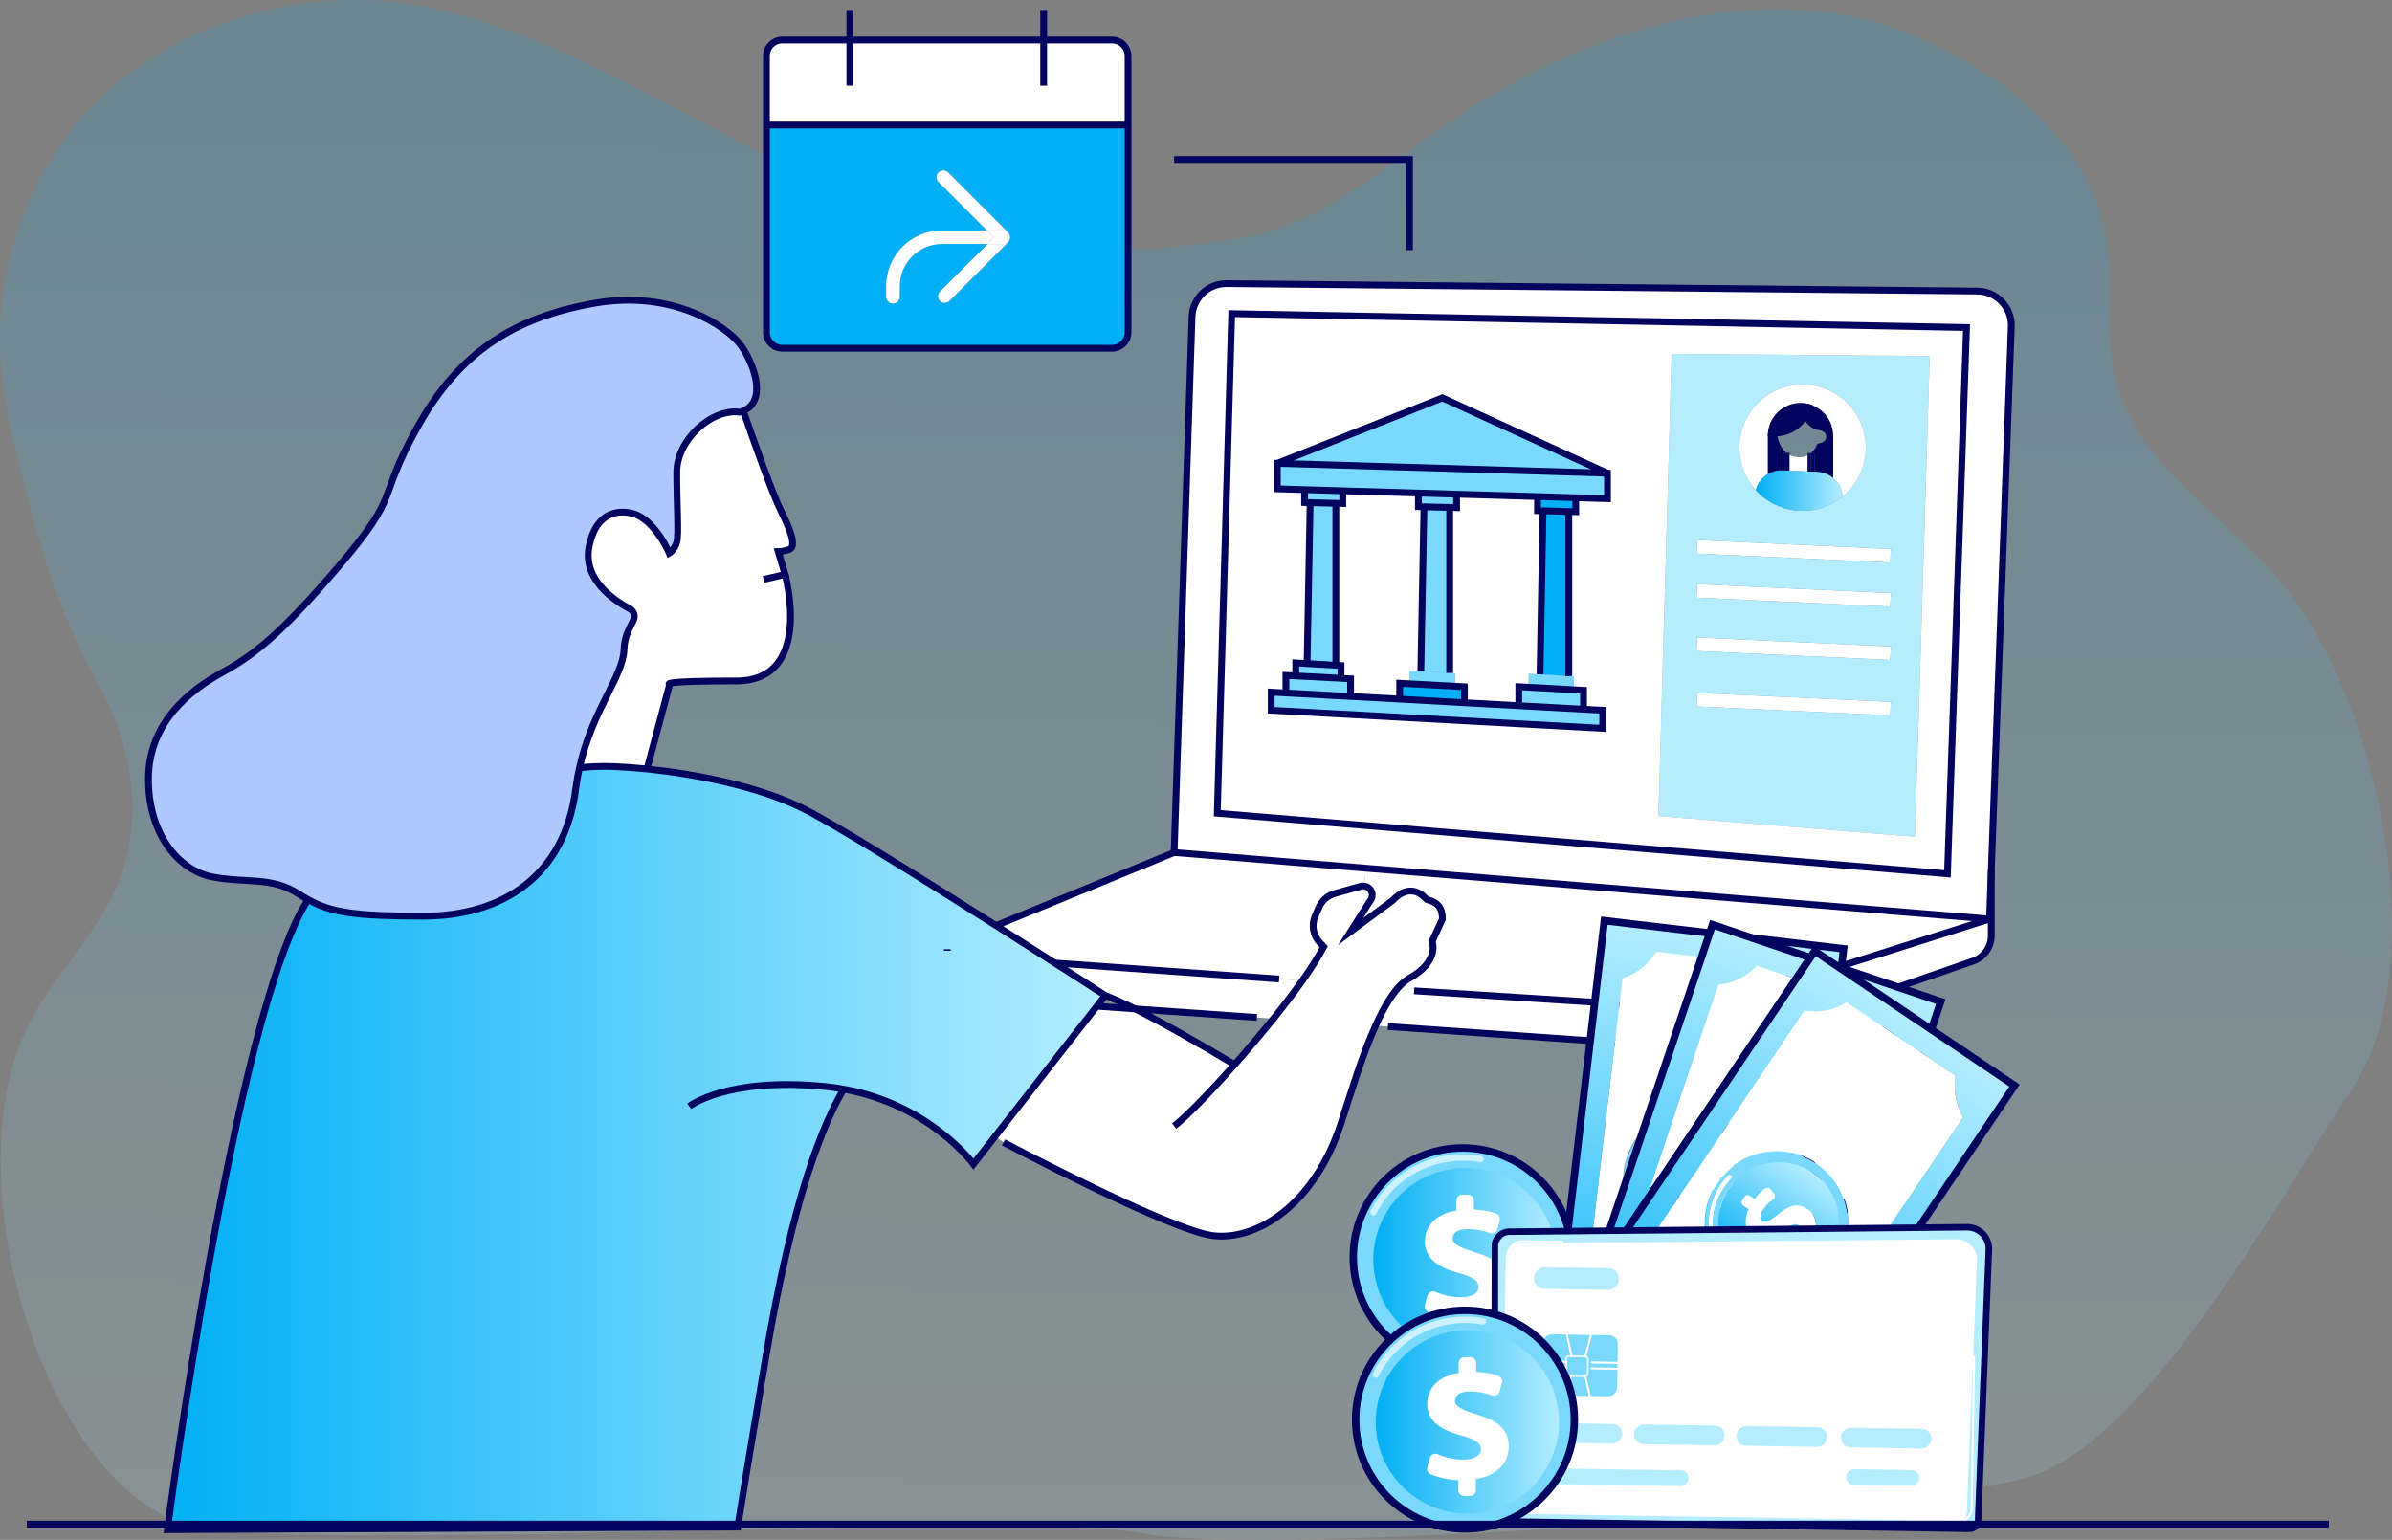 <svg xmlns="http://www.w3.org/2000/svg" xmlns:xlink="http://www.w3.org/1999/xlink" id="Layer_2" data-name="Layer 2" viewBox="0 0 352.61 227.06"><rect x="0" y="0" width="352.61" height="227.06" fill="#808080" stroke="none"/><defs><style>      .cls-1 {        stroke-width: .96px;      }      .cls-1, .cls-2, .cls-3 {        fill: none;        stroke: #03045e;        stroke-miterlimit: 10;      }      .cls-2 {        stroke-width: 1.1px;      }      .cls-4 {        fill: #03045e;      }      .cls-5 {        fill: url(#linear-gradient-2);      }      .cls-6 {        fill: url(#linear-gradient-10);      }      .cls-7 {        opacity: .63;      }      .cls-7, .cls-8, .cls-9 {        fill: #fff;      }      .cls-10 {        fill: url(#linear-gradient);        opacity: .16;      }      .cls-11 {        fill: url(#linear-gradient-4);      }      .cls-12 {        fill: url(#linear-gradient-3);      }      .cls-13 {        fill: url(#linear-gradient-5);      }      .cls-14 {        fill: url(#linear-gradient-8);      }      .cls-9 {        opacity: .8;      }      .cls-15 {        fill: url(#linear-gradient-7);      }      .cls-16 {        fill: url(#linear-gradient-9);      }      .cls-17 {        fill: url(#linear-gradient-11);      }      .cls-18 {        fill: url(#linear-gradient-6);      }      .cls-19 {        fill: #adc9ff;      }      .cls-20 {        fill: #b3edff;      }      .cls-21 {        fill: #00aff5;      }      .cls-22 {        fill: #78d9fc;      }    </style><linearGradient id="linear-gradient" x1="174.99" y1="220.13" x2="177.14" y2="12.16" gradientUnits="userSpaceOnUse"><stop offset="0" stop-color="#b3edff"></stop><stop offset="1" stop-color="#00aff5"></stop></linearGradient><linearGradient id="linear-gradient-2" x1="258.82" y1="72.34" x2="271.63" y2="72.34" gradientUnits="userSpaceOnUse"><stop offset="0" stop-color="#00aff5"></stop><stop offset="1" stop-color="#b3edff"></stop></linearGradient><linearGradient id="linear-gradient-3" x1="24.68" y1="169.29" x2="162.93" y2="169.29" xlink:href="#linear-gradient-2"></linearGradient><linearGradient id="linear-gradient-4" x1="202.45" y1="185.74" x2="229.47" y2="185.74" gradientTransform="translate(63.7 -55) rotate(16.99)" xlink:href="#linear-gradient-2"></linearGradient><linearGradient id="linear-gradient-5" x1="-2592.26" y1="-2363.47" x2="-2517.96" y2="-2363.47" gradientTransform="translate(2895.49 -2086.88) rotate(-83.29)" xlink:href="#linear-gradient-2"></linearGradient><linearGradient id="linear-gradient-6" x1="-2563.01" y1="-2363.24" x2="-2545.24" y2="-2363.24" gradientTransform="translate(2895.49 -2086.88) rotate(-83.29)" xlink:href="#linear-gradient-2"></linearGradient><linearGradient id="linear-gradient-7" x1="-2462.27" y1="-1781.92" x2="-2387.97" y2="-1781.92" gradientTransform="translate(2720.88 -1551.28) rotate(-71.36)" xlink:href="#linear-gradient-2"></linearGradient><linearGradient id="linear-gradient-8" x1="-2433.02" y1="-1781.69" x2="-2415.25" y2="-1781.69" gradientTransform="translate(2720.88 -1551.28) rotate(-71.36)" xlink:href="#linear-gradient-2"></linearGradient><linearGradient id="linear-gradient-9" x1="-2126.83" y1="-1101.33" x2="-2052.53" y2="-1101.33" gradientTransform="translate(2342.42 -936.8) rotate(-56.03)" xlink:href="#linear-gradient-2"></linearGradient><linearGradient id="linear-gradient-10" x1="-2097.57" y1="-1101.1" x2="-2079.81" y2="-1101.1" gradientTransform="translate(2342.42 -936.8) rotate(-56.03)" xlink:href="#linear-gradient-2"></linearGradient><linearGradient id="linear-gradient-11" x1="202.8" y1="209.68" x2="229.82" y2="209.68" gradientTransform="translate(70.7 -54.05) rotate(16.99)" xlink:href="#linear-gradient-2"></linearGradient></defs><g id="Layer_2-2" data-name="Layer 2"><g><path class="cls-10" d="M317.03,66.26c-2.51-3.33-4.47-7.02-5.42-11.4-1.31-6.08-.09-12.46-.91-18.63-2.03-15.34-15.95-25.93-29.84-31.48-20.1-8.03-44.81-.89-62.68,10.26-11.68,7.29-21.85,17.78-35.45,20.12-15.35,2.64-30.72,2.54-45.75-2C111.75,25.51,90.16,7.33,64.52,1.36,46.84-2.75,25.75,2.49,12.87,16.44,4.63,25.37-.09,37.71,0,50.08c.06,8.54,2.31,16.88,4.53,25.1,2.66,9.81,5.31,17.29,10.07,25.87,4.52,8.15,6.43,18.03,3.58,27.09-2.65,8.44-9.53,14.63-13.67,22.39-11.63,21.8,1.15,67.15,22.72,74.25,13.6,4.47,124.75-2.12,141.18,1.33,16.42,3.45,114.23-3.33,130.82-8.39,17.41-5.32,36.78-41.22,47.35-56.94,12.26-18.22,4.12-56.2-9.22-73.58-5.79-7.54-14.52-13.25-20.33-20.95Z"></path><g><g><path class="cls-8" d="M85.42,113.22c1.91-8.62,6.44-13.43,6.57-17.46.03-1.02.27-2.02.72-2.94l.66-1.36c.3-.62.06-1.37-.55-1.7-2.23-1.18-6.92-4.28-5.99-9.1,1.07-5.54,4.72-5.42,6.47-4.94,3.26.9,5.36,5.84,5.36,5.84,0,0,.78-.46,1.1-1.62.33-1.17,0-5.5,0-10.29s5.12-9.45,9.32-8.87c.18-.05.34-.11.5-.18,1.31,3.8,4.24,12.16,5.6,14.85,1.77,3.52,2.1,5.28,1.11,5.59-1,.31-1.56.31-1.56.31l1,3.35s4.34,15.71-7.2,15.71-9.81.49-9.81.49l-3.34,12.49c-1.78-.18-3.41-.29-4.83-.35-2.04-.08-3.74.01-5.13.18Z"></path><path class="cls-8" d="M291.48,42.92c2.85.03,5.12,2.4,5.01,5.25l-2.95,80.27-.26,7.08-91.95-7.5-28.25-2.31,2.64-78.99c.09-2.75,2.36-4.93,5.11-4.9l110.65,1.1ZM287.08,128.85l2.81-80.55-108.32-2.05-2.13,73.67,107.64,8.93Z"></path><polygon class="cls-8" points="278.74 80.95 278.64 82.95 250.09 81.63 250.19 79.63 278.74 80.95"></polygon><polygon class="cls-8" points="278.74 87.45 278.64 89.45 250.09 88.13 250.19 86.13 278.74 87.45"></polygon><polygon class="cls-8" points="278.74 95.32 278.64 97.32 250.09 96 250.19 94 278.74 95.32"></polygon><polygon class="cls-8" points="278.74 103.49 278.64 105.49 250.09 104.17 250.19 102.17 278.74 103.49"></polygon><path class="cls-20" d="M258.82,72.25h0c1.7,1.89,4.16,3.07,6.9,3.07,2.25,0,4.3-.79,5.91-2.12,2.08-1.7,3.41-4.29,3.41-7.19,0-5.15-4.17-9.32-9.32-9.32s-9.31,4.17-9.31,9.32c0,2.4.91,4.59,2.41,6.24ZM284.47,52.5l-2.18,70.89-37.82-3.06,1.95-68.14,38.05.31ZM278.64,82.95l.1-2-28.55-1.32-.1,2,28.55,1.32ZM278.64,89.45l.1-2-28.55-1.32-.1,2,28.55,1.32ZM278.64,97.32l.1-2-28.55-1.32-.1,2,28.55,1.32ZM278.64,105.49l.1-2-28.55-1.32-.1,2,28.55,1.32Z"></path><rect class="cls-4" x="266.95" y="66.81" width=".5" height="2.73"></rect><path class="cls-4" d="M267.92,65.41s1.32-.08,1.29-1.03-1.32-.99-1.32-.99c0,0-1.43-.31-2-1.79.52-.74.8-1.49.93-1.96.77.23,1.46.65,2.01,1.2.87.87,1.41,2.07,1.41,3.4v6.26c-.63-.53-1.43-.86-2.32-.91l-.97-.05h.5v-2.73h-.5c.72-.59.97-1.4.97-1.4Z"></path><path class="cls-4" d="M266.95,66.81v2.73l-.5-.02v-2.38c.19-.09.35-.21.5-.33Z"></path><path class="cls-4" d="M266.45,66.81h.5c-.15.12-.31.24-.5.33v-.33Z"></path><polygon class="cls-4" points="266.95 69.54 266.45 69.54 266.45 69.52 266.95 69.54"></polygon><path class="cls-8" d="M260.61,69.89c-.87.52-1.53,1.36-1.79,2.36-1.5-1.65-2.41-3.84-2.41-6.24,0-5.15,4.17-9.32,9.31-9.32s9.32,4.17,9.32,9.32c0,2.9-1.33,5.49-3.41,7.19-.08-1.08-.6-2.04-1.39-2.7v-6.26c0-1.33-.54-2.53-1.41-3.4-.55-.55-1.24-.97-2.01-1.2-.44-.14-.91-.21-1.4-.21-2.5,0-4.57,1.92-4.79,4.38-.01.14-.02.28-.02.43v5.65Z"></path><path class="cls-4" d="M263.82,67.08v2.3h-.5v-2.62c.15.12.32.23.5.32Z"></path><path class="cls-4" d="M263.82,66.76v.32c-.18-.09-.35-.2-.5-.32h.5Z"></path><path class="cls-8" d="M265.17,67.43c.51,0,.93-.11,1.28-.29v2.38l-3.07-.14h.44v-2.3c.37.2.82.32,1.35.35Z"></path><polygon class="cls-4" points="262.82 69.35 262.82 66.76 263.32 66.76 263.32 69.38 262.82 69.35"></polygon><path class="cls-5" d="M262.82,69.38h.56l3.07.14v.02h.5l.97.05c.89.05,1.69.38,2.32.91.79.66,1.31,1.62,1.39,2.7-1.61,1.33-3.66,2.12-5.91,2.12-2.74,0-5.2-1.18-6.9-3.06h0c.26-1.01.92-1.85,1.79-2.37.63-.37,1.38-.58,2.17-.54h.04v.03Z"></path><polygon class="cls-4" points="263.32 69.38 262.82 69.38 262.82 69.35 263.32 69.38"></polygon><path class="cls-4" d="M265.89,61.6c-.74,1.06-1.96,2.09-3.96,2.24-.4.03-.83.02-1.3-.03.22-2.46,2.29-4.38,4.79-4.38.49,0,.96.07,1.4.21-.13.47-.41,1.22-.93,1.96Z"></path><path class="cls-4" d="M260.61,64.24c0-.15.01-.29.02-.43.47.05.9.06,1.3.03.08.71.37,2.1,1.39,2.92h-.5v2.59h-.04c-.79-.04-1.54.17-2.17.54v-5.65Z"></path><path class="cls-8" d="M202.84,151.09c1.02-2.24,2.13-4.19,3.32-5.51l.4.06,44.55,3.17c.11.01.23-.01.34-.04l41.83-13.25.26-7.08v9.52c0,1.69-1.06,3.19-2.66,3.75l-36.84,12.79c-.53.19-1.09.26-1.64.22l-47.8-3.35-1.34-.09-.42-.19Z"></path><polygon class="cls-22" points="236.96 69.78 188.29 68.32 212.62 58.67 236.96 69.78"></polygon><path class="cls-8" d="M191.01,97.75v1.92l-1.45-.08v2.59l-2.17-.12v2.67l48.87,2.67v-2.67l-2.83-.15v-2.79l-1.41-.08v-1.96l-.76-.05v-24.28l1.02.03v-2.06l4.68.14v-3.75l-24.34-11.11-24.33,9.65v3.76l4.02.12v1.9l.82.02-.45,23.73-1.67-.1ZM289.89,48.3l-2.81,80.55-107.64-8.93,2.13-73.67,108.32,2.05ZM282.29,123.39l2.18-70.89-38.05-.31-1.95,68.14,37.82,3.06Z"></path><polygon class="cls-21" points="232.28 73.39 232.28 75.45 231.26 75.42 227.46 75.32 226.65 75.3 226.65 73.22 232.28 73.39"></polygon><polygon class="cls-21" points="231.26 75.42 231.26 99.7 227.02 99.44 227.46 75.32 231.26 75.42"></polygon><polygon class="cls-22" points="232.02 101.71 225.34 101.34 225.34 99.34 227.02 99.44 231.26 99.7 232.02 99.75 232.02 101.71"></polygon><polygon class="cls-22" points="225.34 101.34 232.02 101.71 233.43 101.79 233.43 104.49 233.43 104.58 223.88 104.06 223.89 103.95 223.89 101.26 225.34 101.34"></polygon><polygon class="cls-8" points="226.65 75.3 227.46 75.32 227.02 99.44 225.34 99.34 225.34 101.34 223.89 101.26 223.89 103.95 223.88 104.06 215.87 103.62 215.87 101.27 214.46 101.19 214.46 99.27 213.7 99.22 213.7 74.82 214.72 74.85 214.72 72.87 226.65 73.22 226.65 75.3"></polygon><polygon class="cls-22" points="213.7 74.82 213.7 99.22 209.45 98.97 209.91 74.73 213.7 74.82"></polygon><polygon class="cls-22" points="209.09 72.7 214.72 72.87 214.72 74.85 213.7 74.82 209.91 74.73 209.09 74.71 209.09 72.76 209.09 72.7"></polygon><polygon class="cls-22" points="207.78 98.87 209.45 98.97 213.7 99.22 214.46 99.27 214.46 101.19 207.78 100.83 207.78 98.87"></polygon><polygon class="cls-21" points="207.78 100.83 214.46 101.19 215.87 101.27 215.87 103.62 206.33 103.09 206.33 100.75 207.78 100.83"></polygon><path class="cls-8" d="M205.32,132.75l-6.23,4.62,2.83-4.46c.24-.26.36-.59.36-.92,0-.46-.23-.91-.67-1.17-.15-.09-.32-.15-.5-.17l.22-2.63,91.95,7.5-41.83,13.25c-.11.03-.23.05-.34.04l-44.55-3.17-.4-.06c.53-.58,1.06-1.04,1.62-1.35,4.5-2.5,3.34-5.43,3.34-5.43l1.51-3.28c0-1.63-.68-2.49-2.27-2.87l-.68-.62h-.02c-1.14-.91-2.7-1.02-4.34.72Z"></path><polygon class="cls-22" points="197.94 72.37 192.31 72.2 188.29 72.08 188.29 68.32 236.96 69.78 236.96 73.53 232.28 73.39 226.65 73.22 214.72 72.87 209.09 72.7 197.94 72.37"></polygon><polygon class="cls-8" points="206.33 103.09 199.09 102.7 199.09 100.1 197.68 100.02 197.68 98.14 196.92 98.1 196.92 74.21 197.94 74.24 197.94 72.37 209.09 72.7 209.09 72.76 209.09 74.71 209.91 74.73 209.45 98.97 207.78 98.87 207.78 100.83 206.33 100.75 206.33 103.09"></polygon><polygon class="cls-22" points="196.92 74.21 196.92 98.1 192.68 97.85 193.13 74.12 196.92 74.21"></polygon><path class="cls-8" d="M194.57,139.01l.56.59c-.74,1.43-1.84,3.14-3.15,5l-3.42-.24-33.08-2.36c-2.51-1.61-5.48-3.51-8.65-5.52l26.25-10.77,28.25,2.31-.22,2.63c-.18-.02-.36-.01-.54.04l-3.79,1.06c-1.05.29-1.91,1.04-2.35,2.03l-.55,1.27c-.59,1.34-.32,2.9.69,3.96Z"></path><polygon class="cls-22" points="192.31 72.2 197.94 72.37 197.94 74.24 196.92 74.21 193.13 74.12 192.31 74.1 192.31 72.2"></polygon><polygon class="cls-22" points="191.01 97.75 192.68 97.85 196.92 98.1 197.68 98.14 197.68 100.02 191.01 99.67 191.01 97.75"></polygon><polygon class="cls-22" points="191.01 99.67 197.68 100.02 199.09 100.1 199.09 102.7 189.56 102.18 189.56 99.59 191.01 99.67"></polygon><polygon class="cls-22" points="189.56 102.18 199.09 102.7 206.33 103.09 215.87 103.62 223.88 104.06 233.43 104.58 236.26 104.73 236.26 107.4 187.39 104.73 187.39 102.06 189.56 102.18"></polygon><path class="cls-8" d="M167.32,148.77c4.51,2.25,10.13,5.5,14.67,8.21,1.9-2.15,3.88-4.48,5.73-6.78h.01c1.54-1.92,2.99-3.83,4.25-5.6,1.31-1.86,2.41-3.57,3.15-5l-.56-.59c-1.01-1.06-1.28-2.62-.69-3.96l.55-1.27c.44-.99,1.3-1.74,2.35-2.03l3.79-1.06c.18-.05.36-.06.54-.04s.35.08.5.17c.44.26.67.71.67,1.17,0,.33-.12.66-.36.92l-2.83,4.46,6.23-4.62c1.64-1.74,3.2-1.63,4.34-.73h.02s.68.63.68.63c1.59.38,2.27,1.24,2.27,2.87l-1.51,3.28s1.16,2.93-3.34,5.43c-.56.31-1.09.77-1.62,1.35-1.19,1.32-2.3,3.27-3.32,5.51-2.11,4.64-3.84,10.51-5.16,14.55-3.92,12.06-12.47,17.38-18.92,16.55-6.44-.84-30.83-13.74-30.83-13.74l-1.2-.94,14.96-19.14,5.62.4h.01Z"></path><path class="cls-8" d="M125.28,5.9h38.65c1.3,0,2.36,1.05,2.36,2.35v10.19h-53.31v-10.19c0-1.3,1.05-2.35,2.35-2.35h9.95Z"></path><path class="cls-8" d="M155.48,142l33.08,2.36,3.42.24c-1.26,1.77-2.71,3.68-4.25,5.6h-.01l-2.44-.17-17.96-1.26h-.01c-1.64-.82-3.13-1.5-4.38-1.98,0,0-2.99-1.94-7.45-4.79Z"></path><path class="cls-8" d="M148.61,34.27c.19.18.31.43.31.71-.02-.26-.13-.52-.31-.71Z"></path><path class="cls-8" d="M147.9,33.98c.26,0,.5.1.68.26l.03.03c.18.19.29.45.31.71v.02c0,.07,0,.13-.02.2,0,.05-.03.11-.05.16-.15.37-.51.62-.92.62h-2.38l.97-.97-1.03-1.03h2.41Z"></path><path class="cls-8" d="M139.26,44.68c-.26,0-.51-.1-.71-.29-.39-.39-.39-1.03,0-1.42l7-6.99h2.38c.41,0,.77-.25.92-.62-.04.13-.11.26-.21.36l-8.67,8.67c-.2.19-.45.29-.71.29Z"></path><path class="cls-21" d="M131.64,44.75c.55,0,1-.45,1-1v-1.56c0-3.42,2.79-6.21,6.21-6.21h6.7l-7,6.99c-.39.39-.39,1.03,0,1.42.2.19.45.29.71.29s.51-.1.71-.29l8.67-8.67c.1-.1.17-.23.21-.36.02-.05.04-.11.05-.16.01-.07.02-.13.02-.2v-.02c0-.28-.12-.53-.31-.71l-.03-.03-8.81-8.81c-.39-.39-1.03-.39-1.42,0s-.39,1.03,0,1.42l7.14,7.13h-6.64c-4.53,0-8.21,3.68-8.21,8.21v1.56c0,.55.45,1,1,1ZM166.29,18.44v30.55c0,1.3-1.06,2.36-2.36,2.36h-48.6c-1.3,0-2.35-1.06-2.35-2.36v-30.55h53.31Z"></path><path class="cls-8" d="M138.35,25.43c.39-.39,1.03-.39,1.42,0l8.81,8.81c-.18-.16-.42-.26-.68-.26h-2.41l-7.14-7.13c-.39-.39-.39-1.03,0-1.42Z"></path><path class="cls-8" d="M138.85,35.98c-3.42,0-6.21,2.79-6.21,6.21v1.56c0,.55-.45,1-1,1s-1-.45-1-1v-1.56c0-4.53,3.68-8.21,8.21-8.21h6.64l1.03,1.03-.97.97h-6.7Z"></path><path class="cls-19" d="M62.43,135.09c-10.15,0-13.59-.54-17.01-2.44-.46-.25-.93-.53-1.41-.84-4.02-2.59-7.57-1.54-12.64-2.49-5.08-.96-9.58-6.42-9.48-14.65.1-8.24,6.22-12.93,10.72-15.42s8.33-5.17,17.53-15.99c9.19-10.82,5.22-9.21,11.43-20.34,6.21-11.13,14.37-16.13,26.04-18.2,11.68-2.06,19.53,3.5,21.47,6.03,1.86,2.42,4.2,8.24.5,9.85-.16.07-.32.13-.5.18-4.2-.58-9.32,4.08-9.32,8.87s.33,9.12,0,10.29c-.32,1.16-1.1,1.62-1.1,1.62,0,0-2.1-4.94-5.36-5.84-1.75-.48-5.4-.6-6.47,4.94-.93,4.82,3.76,7.92,5.99,9.1.61.33.85,1.08.55,1.7l-.66,1.36c-.45.92-.69,1.92-.72,2.94-.13,4.03-4.66,8.84-6.57,17.46-.23.99-.41,2.02-.55,3.11-1.64,12.93-10.9,18.76-22.44,18.76Z"></path><path class="cls-12" d="M24.68,225.56s9.96-76.48,20.74-92.91c3.42,1.9,6.86,2.44,17.01,2.44,11.54,0,20.8-5.83,22.44-18.76.14-1.09.32-2.12.55-3.11,1.39-.17,3.09-.26,5.13-.18,1.42.06,3.05.17,4.83.35,7.05.73,16.27,2.51,22.89,5.77,4.58,2.25,17.71,10.44,28.56,17.32,3.17,2.01,6.14,3.91,8.65,5.52,4.46,2.85,7.45,4.79,7.45,4.79l-1.24,1.58-14.96,19.14-3.23,4.14s-6.38-8.75-19.12-11.05c-3,4.97-7.52,15.91-11.5,39.57-2.42,14.35-3.6,21.61-4.14,25.01l-84.06.38Z"></path></g><g><path class="cls-3" d="M173.08,125.71l28.25,2.31,91.95,7.5.26-7.08,2.95-80.27c.11-2.85-2.16-5.22-5.01-5.25l-110.65-1.1c-2.75-.03-5.02,2.15-5.11,4.9l-2.64,78.99Z"></path><line class="cls-3" x1="188.56" y1="144.36" x2="155.48" y2="142"></line><path class="cls-3" d="M208.46,146.1l42.65,2.71c.11.01.23-.01.34-.04l41.83-13.25"></path><line class="cls-3" x1="173.08" y1="125.71" x2="146.83" y2="136.48"></line><polyline class="cls-3" points="139.64 140.19 139.64 140.18 139.64 139.97"></polyline><path class="cls-3" d="M293.54,128.24v9.72c0,1.69-1.06,3.19-2.66,3.75l-36.84,12.79c-.53.19-1.09.26-1.64.22l-47.8-3.35"></path><line class="cls-3" x1="167.31" y1="148.77" x2="161.69" y2="148.37"></line><line class="cls-3" x1="185.28" y1="150.03" x2="167.32" y2="148.77"></line><polygon class="cls-3" points="287.08 128.85 289.89 48.3 181.57 46.25 179.44 119.92 287.08 128.85"></polygon><polygon class="cls-3" points="233.43 104.58 236.26 104.73 236.26 107.4 187.39 104.73 187.39 102.06 189.56 102.18 199.09 102.7 206.33 103.09 215.87 103.62 223.88 104.06 233.43 104.58"></polygon><polygon class="cls-3" points="236.96 69.78 236.96 73.53 232.28 73.39 226.65 73.22 214.72 72.87 209.09 72.7 197.94 72.37 192.31 72.2 188.29 72.08 188.29 68.32 236.96 69.78"></polygon><polyline class="cls-3" points="188.29 68.32 212.62 58.67 236.96 69.78"></polyline><polyline class="cls-3" points="197.94 72.2 197.94 72.37 197.94 74.24 196.92 74.21 193.13 74.12 192.31 74.1 192.31 72.2"></polyline><polyline class="cls-3" points="199.09 102.7 199.09 100.1 197.68 100.02 191.01 99.67 189.56 99.59 189.56 102.18"></polyline><polyline class="cls-3" points="197.68 100.03 197.68 100.02 197.68 98.14 196.92 98.1 192.68 97.85 191.01 97.75 191.01 99.67"></polyline><line class="cls-3" x1="193.13" y1="74.12" x2="192.68" y2="97.85"></line><polyline class="cls-3" points="196.92 98.1 196.92 74.21 196.92 74.12"></polyline><polyline class="cls-3" points="209.09 72.76 209.09 74.71 209.91 74.73 213.7 74.82 214.72 74.85 214.72 72.87"></polyline><polyline class="cls-3" points="215.87 103.92 215.87 103.62 215.87 101.27 214.46 101.19 207.78 100.83 206.33 100.75 206.33 103.09 206.33 103.39"></polyline><line class="cls-3" x1="209.91" y1="74.73" x2="209.45" y2="98.97"></line><line class="cls-3" x1="213.7" y1="99.22" x2="213.7" y2="74.82"></line><polyline class="cls-3" points="232.28 73.39 232.28 75.45 231.26 75.42 227.46 75.32 226.65 75.3 226.65 73.22"></polyline><polyline class="cls-3" points="223.89 103.95 223.89 101.26 225.34 101.34 232.02 101.71 233.43 101.79 233.43 104.49"></polyline><line class="cls-3" x1="227.46" y1="75.32" x2="227.02" y2="99.44"></line><line class="cls-3" x1="231.26" y1="99.7" x2="231.26" y2="75.42"></line><path class="cls-3" d="M266.82,59.64c-.13.47-.41,1.22-.93,1.96-.74,1.06-1.96,2.09-3.96,2.24-.4.03-.83.02-1.3-.03"></path><path class="cls-3" d="M166.29,18.44v30.55c0,1.3-1.06,2.36-2.36,2.36h-48.6c-1.3,0-2.35-1.06-2.35-2.36V8.25c0-1.3,1.05-2.35,2.35-2.35h48.6c1.3,0,2.36,1.05,2.36,2.35v10.19Z"></path><polyline class="cls-3" points="125.28 1.47 125.28 5.9 125.28 12.63"></polyline><polyline class="cls-3" points="153.85 1.47 153.85 5.9 153.85 12.63"></polyline><line class="cls-3" x1="166.29" y1="18.44" x2="112.98" y2="18.44"></line><path class="cls-3" d="M109.58,60.6c-.16.07-.32.13-.5.18-4.2-.58-9.32,4.08-9.32,8.87s.33,9.12,0,10.29c-.32,1.16-1.1,1.62-1.1,1.62,0,0-2.1-4.94-5.36-5.84-1.75-.48-5.4-.6-6.47,4.94-.93,4.82,3.76,7.92,5.99,9.1.61.33.85,1.08.55,1.7l-.66,1.36c-.45.92-.69,1.92-.72,2.94-.13,4.03-4.66,8.84-6.57,17.46-.23.99-.41,2.02-.55,3.11-1.64,12.93-10.9,18.76-22.44,18.76-10.15,0-13.59-.54-17.01-2.44-.46-.25-.93-.53-1.41-.84-4.02-2.59-7.57-1.54-12.64-2.49-5.08-.96-9.58-6.42-9.48-14.65.1-8.24,6.22-12.93,10.72-15.42s8.33-5.17,17.53-15.99c9.19-10.82,5.22-9.21,11.43-20.34,6.21-11.13,14.37-16.13,26.04-18.2,11.68-2.06,19.53,3.5,21.47,6.03,1.86,2.42,4.2,8.24.5,9.85Z"></path><path class="cls-3" d="M112.56,85.44l3.17-.74-1-3.35s.56,0,1.56-.31c.99-.31.66-2.07-1.11-5.59-1.36-2.69-4.29-11.05-5.6-14.85"></path><path class="cls-3" d="M115.73,84.7s4.34,15.71-7.2,15.71-9.81.49-9.81.49l-3.34,12.49"></path><path class="cls-3" d="M85.42,113.22c1.39-.17,3.09-.26,5.13-.18,1.42.06,3.05.17,4.83.35,7.05.73,16.27,2.51,22.89,5.77,4.58,2.25,17.71,10.44,28.56,17.32,3.17,2.01,6.14,3.91,8.65,5.52,4.46,2.85,7.45,4.79,7.45,4.79l-1.24,1.58-14.96,19.14-3.23,4.14s-6.38-8.75-19.12-11.05c-.87-.16-1.76-.29-2.68-.38-14.52-1.46-20.09,2.91-20.09,2.91"></path><path class="cls-3" d="M45.42,132.65c-10.78,16.43-20.74,92.91-20.74,92.91l84.06-.38c.54-3.4,1.72-10.66,4.14-25.01,3.98-23.66,8.5-34.6,11.5-39.57"></path><path class="cls-3" d="M173.08,166.04c1.61-1.2,5.11-4.76,8.91-9.06,1.9-2.15,3.88-4.48,5.73-6.78h.01c1.54-1.92,2.99-3.83,4.25-5.6,1.31-1.86,2.41-3.57,3.15-5l-.56-.59c-1.01-1.06-1.28-2.62-.69-3.96l.55-1.27c.44-.99,1.3-1.74,2.35-2.03l3.79-1.06c.18-.05.36-.06.54-.04s.35.08.5.17c.44.26.67.71.67,1.17,0,.33-.12.66-.36.92l-2.83,4.46,6.23-4.62c1.64-1.74,3.2-1.63,4.34-.73h.02s.68.63.68.63c1.59.38,2.27,1.24,2.27,2.87l-1.51,3.28s1.16,2.93-3.34,5.43c-.56.31-1.09.77-1.62,1.35-1.19,1.32-2.3,3.27-3.32,5.51-2.11,4.64-3.84,10.51-5.16,14.55-3.92,12.06-12.47,17.38-18.92,16.55-6.44-.84-30.83-13.74-30.83-13.74"></path><path class="cls-3" d="M162.93,146.79c1.25.48,2.74,1.16,4.38,1.98h.01c4.51,2.25,10.13,5.5,14.67,8.21"></path><polyline class="cls-3" points="173.08 23.52 207.78 23.52 207.78 36.88"></polyline></g></g><g><g><g><circle class="cls-22" cx="215.61" cy="185.39" r="15.96" transform="translate(-55.45 271.34) rotate(-58.28)"></circle><path class="cls-7" d="M202.45,179.24c-.07,0-.14-.02-.21-.05-.23-.12-.33-.4-.21-.63,2.6-5.16,7.81-8.36,13.58-8.36.92,0,1.84.08,2.74.25.26.05.43.29.38.55-.05.26-.29.43-.55.38-.84-.15-1.71-.23-2.57-.23-5.42,0-10.3,3.01-12.74,7.84-.08.16-.25.26-.42.26Z"></path><circle class="cls-11" cx="215.96" cy="185.74" r="13.51" transform="translate(-44.85 71.21) rotate(-16.99)"></circle><path class="cls-8" d="M214.64,195.78v-1.47c-1.53-.06-3.05-.42-4.12-.89-.38-.17-.58-.6-.47-1l.37-1.37c.14-.5.68-.76,1.16-.56,1.07.45,2.39.8,3.81.8s2.58-.5,2.58-1.53c0-.93-.85-1.48-2.9-2.03-2.93-.8-5.03-2.08-5.03-4.65,0-2.33,1.7-4.1,4.65-4.58v-1.47c0-.47.38-.86.86-.86h.86c.47,0,.86.38.86.86v1.32c1.42.06,2.45.3,3.27.59.42.15.65.6.53,1.03l-.34,1.27c-.13.49-.65.76-1.13.58-.75-.29-1.82-.58-3.21-.58-1.75,0-2.25.73-2.25,1.38,0,.8,1.05,1.35,3.33,2.05,3.25.98,4.6,2.33,4.6,4.75,0,2.23-1.65,4.23-4.85,4.73v1.64c0,.47-.38.86-.86.86h-.86c-.47,0-.86-.38-.86-.86Z"></path></g><circle class="cls-2" cx="215.61" cy="185.39" r="16.12"></circle></g><g><path class="cls-8" d="M244.14,140.33l19.23,2.26c.64,2.04,2,3.78,3.8,4.9l-6.79,57.75c-2.01.67-3.74,2.05-4.83,3.87l-19.23-2.26c-.66-2.07-2.05-3.84-3.92-4.96l6.78-57.64c2.08-.66,3.84-2.05,4.97-3.92ZM251.11,163.44c-5.82-.68-11.08,3.47-11.76,9.29-.68,5.81,3.47,11.08,9.29,11.76,5.82.68,11.08-3.48,11.76-9.29.68-5.82-3.47-11.08-9.29-11.76Z"></path><path class="cls-13" d="M236.49,135.74l35.27,4.15-8.68,73.79-35.27-4.15,8.68-73.79ZM263.38,142.59l-19.23-2.26c-1.12,1.87-2.89,3.26-4.97,3.92l-6.78,57.64c1.87,1.11,3.26,2.89,3.92,4.96l19.23,2.26c1.09-1.83,2.82-3.21,4.83-3.87l6.79-57.75c-1.8-1.12-3.17-2.86-3.8-4.9Z"></path><path class="cls-18" d="M258.95,174.8c-.57,4.87-4.99,8.35-9.86,7.78-4.87-.57-8.36-4.98-7.79-9.86.57-4.87,4.99-8.36,9.86-7.79,4.87.57,8.36,4.99,7.79,9.86ZM251.36,174.51c.52-1.3.94-1.82,1.55-1.74.67.08.92.84.8,1.8s-.45,1.76-.82,2.43c-.17.29-.04.68.27.8l.87.35c.26.1.55,0,.69-.23.39-.66.74-1.63.9-2.62l.96.11c.31.04.58-.18.62-.49l.07-.56c.04-.31-.18-.59-.49-.63l-1.08-.13c-.08-2.13-1.25-3.36-2.71-3.53-1.59-.19-2.58.59-3.46,2.64-.63,1.44-1.07,2.08-1.59,2.02-.43-.05-.86-.43-.73-1.58.11-.9.38-1.58.63-2.05.15-.3.02-.66-.3-.78l-.8-.32c-.26-.1-.58,0-.71.28-.25.5-.5,1.17-.64,2.08l-.85-.1c-.31-.04-.59.19-.63.5l-.07.56c-.04.31.19.59.5.63l.95.11c.08,1.96,1.12,3.21,2.63,3.39,1.68.2,2.68-1.08,3.42-2.92Z"></path><path class="cls-8" d="M252.89,176.99c.37-.67.71-1.5.82-2.43s-.13-1.72-.8-1.8c-.61-.07-1.03.44-1.55,1.74-.74,1.85-1.74,3.12-3.42,2.92-1.52-.18-2.55-1.42-2.63-3.39l-.95-.11c-.31-.04-.53-.32-.5-.63l.07-.56c.04-.31.32-.53.63-.5l.85.1c.14-.91.39-1.58.64-2.08.12-.27.44-.38.71-.28l.8.32c.32.12.45.49.3.78-.25.47-.52,1.15-.63,2.05-.13,1.15.3,1.53.73,1.58.52.06.96-.58,1.59-2.02.89-2.05,1.87-2.83,3.46-2.64,1.45.17,2.63,1.41,2.71,3.53l1.08.13c.31.04.52.32.49.63l-.07.56c-.04.31-.31.53-.62.49l-.96-.11c-.15,1-.51,1.96-.9,2.62-.14.24-.44.34-.69.23l-.87-.35c-.32-.12-.45-.5-.27-.8Z"></path><path class="cls-8" d="M240.56,172.87c-.42,3.54,1.17,6.96,4.15,8.92.1.07.15.18.14.3,0,.05-.03.09-.05.13-.1.14-.29.18-.43.09-3.16-2.1-4.86-5.74-4.42-9.51.07-.6.2-1.2.37-1.77.06-.17.22-.26.39-.21.16.06.25.22.2.39-.16.53-.29,1.1-.35,1.66Z"></path><path class="cls-22" d="M248.65,184.39c-5.75-.68-9.88-5.9-9.2-11.65.68-5.76,5.9-9.88,11.65-9.2s9.88,5.89,9.2,11.65c-.68,5.75-5.9,9.88-11.65,9.2ZM244.7,181.79c-2.98-1.96-4.56-5.38-4.15-8.92.07-.56.19-1.13.35-1.66.05-.17-.04-.34-.2-.39-.17-.05-.34.04-.39.21-.18.57-.3,1.17-.37,1.77-.44,3.77,1.26,7.42,4.42,9.51.15.09.33.06.43-.09.02-.04.05-.09.05-.13.01-.12-.04-.23-.14-.3ZM249.09,182.58c4.87.57,9.29-2.91,9.86-7.78s-2.92-9.29-7.79-9.86c-4.87-.57-9.29,2.92-9.86,7.79-.57,4.87,2.92,9.28,7.79,9.86Z"></path></g><g><rect class="cls-2" x="212.63" y="156.95" width="74.3" height="35.51" transform="translate(47.1 402.38) rotate(-83.29)"></rect><line class="cls-2" x1="255.55" y1="209.11" x2="236.32" y2="206.85"></line><line class="cls-2" x1="267.18" y1="147.49" x2="260.39" y2="205.24"></line><path class="cls-2" d="M232.4,201.89c1.87,1.11,3.26,2.89,3.92,4.96"></path><path class="cls-2" d="M260.39,205.24c-2.01.67-3.74,2.05-4.83,3.87"></path><path class="cls-2" d="M263.38,142.59c.64,2.04,2,3.78,3.8,4.9"></path></g><g><path class="cls-8" d="M258.98,142.4l18.35,6.19c.2,2.13,1.17,4.11,2.71,5.58l-18.58,55.1c-2.11.24-4.09,1.23-5.53,2.79l-18.35-6.19c-.22-2.16-1.22-4.19-2.81-5.66l18.55-54.99c2.17-.22,4.19-1.22,5.67-2.81ZM261.02,166.45c-5.55-1.87-11.56,1.11-13.43,6.66s1.11,11.56,6.66,13.43c5.55,1.87,11.56-1.11,13.43-6.66,1.87-5.55-1.11-11.56-6.66-13.43Z"></path><path class="cls-15" d="M252.44,136.33l33.65,11.35-23.74,70.4-33.65-11.35,23.74-70.4ZM277.33,148.59l-18.35-6.19c-1.48,1.6-3.5,2.6-5.67,2.81l-18.55,54.99c1.6,1.48,2.6,3.5,2.81,5.66l18.35,6.19c1.44-1.56,3.42-2.56,5.53-2.79l18.58-55.1c-1.53-1.46-2.51-3.45-2.71-5.58Z"></path><path class="cls-14" d="M266.34,179.19c-1.57,4.65-6.61,7.14-11.26,5.57-4.65-1.57-7.15-6.6-5.58-11.25,1.57-4.65,6.61-7.15,11.26-5.58,4.65,1.57,7.15,6.61,5.58,11.26ZM258.97,177.33c.78-1.17,1.3-1.58,1.88-1.39.64.22.72,1.01.41,1.93s-.8,1.63-1.3,2.21c-.23.25-.18.65.1.84l.78.52c.23.15.54.12.72-.08.52-.57,1.06-1.44,1.42-2.38l.92.31c.29.1.61-.06.71-.35l.18-.54c.1-.29-.05-.62-.35-.72l-1.03-.35c.36-2.1-.53-3.55-1.92-4.02-1.52-.51-2.64.05-3.93,1.87-.91,1.28-1.48,1.81-1.97,1.64-.41-.14-.75-.6-.38-1.69.29-.86.7-1.46,1.04-1.87.21-.26.16-.64-.13-.83l-.72-.48c-.24-.16-.57-.11-.75.12-.35.44-.73,1.04-1.06,1.9l-.82-.27c-.29-.1-.62.06-.72.36l-.18.54c-.1.29.06.62.36.72l.91.31c-.33,1.94.43,3.37,1.88,3.86,1.6.54,2.84-.5,3.95-2.15Z"></path><path class="cls-8" d="M259.96,180.08c.5-.57,1.01-1.32,1.3-2.21s.23-1.71-.41-1.93c-.58-.2-1.1.22-1.88,1.39-1.11,1.65-2.35,2.7-3.95,2.15-1.45-.49-2.2-1.92-1.88-3.86l-.91-.31c-.29-.1-.46-.42-.36-.72l.18-.54c.1-.29.42-.46.72-.36l.82.27c.33-.86.71-1.46,1.06-1.9.18-.24.51-.28.75-.12l.72.48c.29.18.34.57.13.83-.34.41-.75,1.01-1.04,1.87-.37,1.09-.02,1.56.38,1.69.49.17,1.06-.37,1.97-1.64,1.29-1.82,2.42-2.38,3.93-1.87,1.39.47,2.28,1.92,1.92,4.02l1.03.35c.29.1.45.42.35.72l-.18.54c-.1.29-.41.45-.71.35l-.92-.31c-.36.94-.9,1.81-1.42,2.38-.19.21-.5.24-.72.08l-.78-.52c-.29-.18-.33-.59-.1-.84Z"></path><path class="cls-8" d="M248.74,173.5c-1.14,3.37-.29,7.05,2.22,9.59.09.09.11.21.07.32-.01.04-.05.08-.08.12-.13.12-.32.11-.44,0-2.66-2.7-3.57-6.62-2.36-10.22.19-.57.44-1.14.73-1.66.09-.15.27-.21.43-.13.14.09.2.27.12.43-.27.49-.51,1.02-.69,1.55Z"></path><path class="cls-22" d="M254.28,186.44c-5.49-1.85-8.44-7.81-6.59-13.3,1.85-5.5,7.81-8.44,13.3-6.59s8.45,7.8,6.59,13.3c-1.85,5.49-7.81,8.44-13.3,6.59ZM250.96,183.08c-2.51-2.54-3.35-6.21-2.22-9.59.18-.54.42-1.07.69-1.55.08-.16.03-.34-.12-.43-.16-.08-.34-.03-.43.13-.29.52-.54,1.08-.73,1.66-1.21,3.6-.3,7.52,2.36,10.22.12.12.32.13.44,0,.03-.04.06-.08.08-.12.04-.11.01-.24-.07-.32ZM255.09,184.76c4.65,1.57,9.69-.92,11.26-5.57s-.93-9.69-5.58-11.26c-4.65-1.57-9.69.93-11.26,5.58-1.57,4.65.94,9.68,5.58,11.25Z"></path></g><g><circle class="cls-2" cx="257.63" cy="176.49" r="10.6"></circle><rect class="cls-2" x="220.24" y="159.45" width="74.3" height="35.51" transform="translate(7.22 364.47) rotate(-71.36)"></rect><line class="cls-2" x1="255.93" y1="212.05" x2="237.58" y2="205.87"></line><line class="cls-2" x1="280.04" y1="154.17" x2="261.46" y2="209.26"></line><path class="cls-2" d="M234.76,200.2c1.6,1.48,2.6,3.5,2.81,5.66"></path><path class="cls-2" d="M261.46,209.26c-2.11.24-4.09,1.23-5.53,2.79"></path><path class="cls-2" d="M277.33,148.59c.2,2.13,1.17,4.11,2.71,5.58"></path></g><g><path class="cls-8" d="M272.21,147.8l16.06,10.82c-.37,2.1.04,4.28,1.14,6.1l-32.49,48.22c-2.1-.33-4.27.11-6.07,1.23l-16.06-10.82c.36-2.14-.07-4.36-1.22-6.2l32.43-48.13c2.15.37,4.36-.07,6.21-1.21ZM267.82,171.54c-4.86-3.27-11.44-1.99-14.71,2.87-3.27,4.85-1.99,11.44,2.87,14.71,4.86,3.27,11.44,1.98,14.71-2.87s1.99-11.44-2.87-14.71Z"></path><path class="cls-16" d="M267.51,140.22l29.45,19.84-41.51,61.62-29.45-19.84,41.51-61.62ZM288.27,158.62l-16.06-10.82c-1.85,1.15-4.06,1.58-6.21,1.21l-32.43,48.13c1.15,1.85,1.58,4.06,1.22,6.2l16.06,10.82c1.81-1.12,3.98-1.56,6.07-1.23l32.49-48.22c-1.09-1.82-1.5-3.99-1.14-6.1Z"></path><path class="cls-6" d="M269.59,185.23c-2.74,4.07-8.26,5.14-12.33,2.4s-5.15-8.26-2.41-12.33,8.27-5.15,12.34-2.41,5.15,8.27,2.41,12.34ZM262.97,181.49c1.06-.92,1.67-1.18,2.18-.84.56.38.43,1.16-.11,1.97s-1.2,1.36-1.84,1.78c-.29.18-.35.58-.12.83l.61.71c.18.21.49.26.72.11.65-.41,1.41-1.11,2-1.92l.8.54c.26.17.6.11.77-.15l.32-.47c.17-.26.11-.61-.15-.78l-.9-.61c.9-1.93.43-3.56-.79-4.38-1.33-.89-2.56-.65-4.29.76-1.22.99-1.91,1.35-2.34,1.06-.36-.24-.57-.78.08-1.74.51-.75,1.06-1.23,1.49-1.53.27-.19.32-.58.1-.83l-.56-.66c-.19-.21-.52-.26-.75-.08-.46.33-.98.81-1.52,1.56l-.71-.48c-.26-.17-.61-.1-.79.15l-.32.47c-.17.26-.1.61.15.79l.8.54c-.83,1.78-.48,3.36.79,4.22,1.4.95,2.87.27,4.38-1.03Z"></path><path class="cls-8" d="M263.19,184.4c.64-.42,1.32-1.01,1.84-1.78s.67-1.59.11-1.97c-.51-.34-1.12-.08-2.18.84-1.51,1.3-2.98,1.98-4.38,1.03-1.27-.85-1.62-2.43-.79-4.22l-.8-.54c-.26-.17-.33-.53-.15-.79l.32-.47c.17-.26.53-.33.79-.15l.71.48c.55-.75,1.07-1.22,1.52-1.56.23-.18.57-.14.75.08l.56.66c.23.25.18.64-.1.83-.44.3-.99.78-1.49,1.53-.64.96-.43,1.5-.08,1.74.43.29,1.12-.07,2.34-1.06,1.73-1.42,2.96-1.66,4.29-.76,1.21.82,1.69,2.45.79,4.38l.9.61c.26.17.32.52.15.78l-.32.47c-.17.26-.52.32-.77.15l-.8-.54c-.59.81-1.35,1.51-2,1.92-.23.15-.54.1-.72-.11l-.61-.71c-.23-.25-.17-.65.12-.83Z"></path><path class="cls-8" d="M254.12,175.09c-1.99,2.95-2.14,6.72-.4,9.83.06.11.05.23-.01.33-.03.04-.07.07-.11.09-.16.08-.34.03-.43-.12-1.85-3.31-1.69-7.33.43-10.48.34-.5.73-.98,1.14-1.4.13-.12.32-.13.45,0,.12.12.12.31,0,.44-.39.4-.76.85-1.08,1.32Z"></path><path class="cls-22" d="M256.03,189.03c-4.8-3.24-6.08-9.77-2.84-14.57,3.24-4.81,9.77-6.08,14.57-2.84,4.8,3.24,6.08,9.76,2.84,14.57-3.24,4.8-9.77,6.08-14.57,2.84ZM253.72,184.92c-1.75-3.11-1.59-6.88.4-9.83.32-.47.68-.92,1.08-1.32.12-.13.12-.32,0-.44-.13-.12-.32-.12-.45,0-.42.42-.81.9-1.14,1.4-2.12,3.15-2.28,7.17-.43,10.48.09.15.27.2.43.12.04-.03.08-.06.11-.09.07-.1.07-.23.01-.33ZM257.25,187.63c4.07,2.74,9.59,1.67,12.33-2.4,2.74-4.07,1.66-9.6-2.41-12.34s-9.6-1.66-12.34,2.41-1.66,9.59,2.41,12.33Z"></path></g><g><rect class="cls-2" x="224.33" y="163.19" width="74.3" height="35.51" transform="translate(-34.69 296.71) rotate(-56.03)"></rect><line class="cls-2" x1="250.85" y1="214.17" x2="234.79" y2="203.35"></line><path class="cls-2" d="M233.57,197.15c1.15,1.85,1.58,4.06,1.22,6.2"></path><path class="cls-2" d="M256.92,212.94c-2.1-.33-4.27.11-6.07,1.23"></path></g><g><path class="cls-20" d="M293.18,184.28l-1.37,34.56-.21,5.35c-.01.7-.59,1.26-1.29,1.25l-68.75-1.1c-.7-.01-1.26-.59-1.25-1.29v-5.35s.06-34.16.06-34.16c.01-.7.86-2.05,2.36-1.92l67.22-.66c.88,0,1.72.34,2.33.97.61.63.94,1.48.9,2.36Z"></path><path class="cls-1" d="M293.18,184.28l-1.37,34.56-.21,5.35c-.01.7-.59,1.26-1.29,1.25l-68.75-1.1c-.7-.01-1.26-.59-1.25-1.29v-5.35s.06-34.16.06-34.16c.01-.7.86-2.05,2.36-1.92l67.22-.66c.88,0,1.72.34,2.33.97.61.63.94,1.48.9,2.36Z"></path><path class="cls-8" d="M289.93,223.09c-.01.65-.56,1.18-1.23,1.17l-65.49-1.05c-.67-.01-1.2-.55-1.19-1.2l.05-36.88c.01-.65.81-1.91,2.25-1.79l64.03-.6c.84,0,1.64.32,2.22.91.58.59.89,1.38.86,2.2l-1.5,37.25Z"></path><path class="cls-8" d="M281.32,224.45c-.08,0-.14-.07-.14-.15,0-.08.07-.15.15-.15l7.33.12c.92.01,1.83-.87,1.84-1.79l.36-22.42c0-.08.07-.15.15-.15.09,0,.15.07.15.15l-.36,22.42c-.02,1.09-1.06,2.1-2.14,2.08l-7.33-.12s0,0,0,0Z"></path><path class="cls-8" d="M221.89,199.1c-.08,0-.14-.07-.14-.15l.22-13.44c.02-1.45,1.17-2.66,2.5-2.64l5.82.09c.09,0,.15.07.15.15,0,.08-.07.15-.15.15l-5.82-.09c-.57,0-1.12.24-1.54.7-.41.45-.65,1.05-.66,1.64l-.22,13.44c0,.08-.07.15-.15.15,0,0,0,0,0,0Z"></path><g><rect class="cls-22" x="228.39" y="195.79" width="9" height="11.04" rx="1.27" ry="1.27" transform="translate(27.89 430.95) rotate(-89.08)"></rect><g><path class="cls-9" d="M231.2,203.02c-.14,0-.26-.06-.36-.16-.1-.1-.15-.24-.15-.38l.03-2.13c0-.14.06-.28.16-.38.1-.1.24-.15.38-.15l2.42.04c.3,0,.53.25.53.54l-.03,2.13c0,.29-.25.53-.54.53l-2.42-.04s-.01,0-.02,0ZM233.7,200.16s0,0,0,0l-2.42-.04c-.06,0-.12.02-.17.07-.05.04-.07.1-.07.17l-.03,2.13c0,.06.02.12.07.17.04.05.1.07.17.07l2.42.04c.13,0,.24-.1.24-.23l.03-2.13h0c0-.13-.1-.24-.23-.24Z"></path><g><path class="cls-8" d="M227.38,200.93c-.08,0-.14-.07-.14-.15,0-.08.07-.15.15-.15l3.48.06c.08,0,.15.07.15.15,0,.08-.07.15-.15.15l-3.48-.06s0,0,0,0Z"></path><path class="cls-8" d="M227.36,201.8c-.08,0-.14-.07-.14-.15,0-.08.07-.15.15-.15l3.48.06c.08,0,.15.07.15.15,0,.08-.07.15-.15.15l-3.48-.06s0,0,0,0Z"></path></g><g><path class="cls-8" d="M234.64,201.05c-.08,0-.14-.07-.14-.15,0-.08.07-.15.15-.15l3.78.06c.08,0,.15.07.15.15,0,.08-.07.15-.15.15l-3.78-.06s0,0,0,0Z"></path><path class="cls-8" d="M234.62,201.92c-.08,0-.14-.07-.14-.15,0-.08.07-.15.15-.15l3.78.06c.09,0,.15.07.15.15,0,.08-.07.15-.15.15l-3.78-.06s0,0,0,0Z"></path></g><g><g><path class="cls-8" d="M231.67,200.14c-.07,0-.12-.05-.14-.12l-.7-3.17c-.02-.08.03-.16.11-.18.08-.02.16.03.18.11l.7,3.17c.02.08-.03.16-.11.18-.01,0-.03,0-.04,0Z"></path><path class="cls-8" d="M233.69,200.17s-.02,0-.03,0c-.08-.02-.13-.1-.11-.18l.83-3.15c.02-.08.1-.13.18-.11.08.02.13.1.11.18l-.83,3.15c-.02.07-.08.11-.15.11Z"></path></g><g><path class="cls-8" d="M230.83,206.03s-.02,0-.03,0c-.08-.02-.13-.1-.11-.18l.8-3.15c.02-.08.1-.13.18-.11.08.02.13.1.11.18l-.8,3.15c-.02.07-.08.12-.15.11Z"></path><path class="cls-8" d="M234.37,206.09c-.06,0-.12-.05-.14-.11l-.73-3.17c-.02-.08.03-.16.11-.18.08-.02.16.03.18.11l.73,3.17c.02.08-.03.16-.11.18-.01,0-.03,0-.04,0Z"></path></g></g></g></g><rect class="cls-20" x="230.78" y="182.27" width="3.19" height="12.49" rx="1.51" ry="1.51" transform="translate(40.16 417.84) rotate(-89.08)"></rect><g><rect class="cls-20" x="230.99" y="204.64" width="2.9" height="13.36" rx="1.44" ry="1.44" transform="translate(17.43 440.35) rotate(-89.08)"></rect><rect class="cls-20" x="246.09" y="204.88" width="2.9" height="13.36" rx="1.44" ry="1.44" transform="translate(32.05 455.69) rotate(-89.08)"></rect><rect class="cls-20" x="261.2" y="205.12" width="2.9" height="13.36" rx="1.44" ry="1.44" transform="translate(46.67 471.03) rotate(-89.08)"></rect><rect class="cls-20" x="276.59" y="205.37" width="2.9" height="13.36" rx="1.44" ry="1.44" transform="translate(61.57 486.66) rotate(-89.08)"></rect></g><g><rect class="cls-20" x="236.84" y="206.91" width="2.32" height="21.78" rx="1.15" ry="1.15" transform="translate(16.43 452.29) rotate(-89.08)"></rect><rect class="cls-20" x="276.35" y="212.48" width="2.32" height="10.75" rx="1.15" ry="1.15" transform="translate(55.25 491.84) rotate(-89.08)"></rect></g></g><g><g><circle class="cls-22" cx="215.96" cy="209.33" r="15.96" transform="translate(-75.64 282.99) rotate(-58.28)"></circle><path class="cls-7" d="M202.8,203.17c-.07,0-.14-.02-.21-.05-.23-.12-.33-.4-.21-.63,2.6-5.16,7.81-8.36,13.58-8.36.92,0,1.84.08,2.74.25.26.05.43.29.38.55-.05.26-.29.43-.55.38-.84-.15-1.71-.23-2.57-.23-5.42,0-10.3,3.01-12.74,7.84-.08.16-.25.26-.42.26Z"></path><circle class="cls-17" cx="216.31" cy="209.68" r="13.51" transform="translate(-51.83 72.35) rotate(-16.99)"></circle><path class="cls-8" d="M214.98,219.72v-1.47c-1.53-.06-3.05-.42-4.12-.89-.38-.17-.58-.6-.47-1l.37-1.37c.14-.5.68-.76,1.16-.56,1.07.45,2.39.8,3.81.8s2.58-.5,2.58-1.53c0-.93-.85-1.48-2.9-2.03-2.93-.8-5.03-2.08-5.03-4.65,0-2.33,1.7-4.1,4.65-4.58v-1.47c0-.47.38-.86.86-.86h.86c.47,0,.86.38.86.86v1.32c1.42.06,2.45.3,3.27.59.42.15.65.6.53,1.03l-.34,1.27c-.13.49-.65.76-1.13.58-.75-.29-1.82-.58-3.21-.58-1.75,0-2.25.73-2.25,1.38,0,.8,1.05,1.35,3.33,2.05,3.25.98,4.6,2.33,4.6,4.75,0,2.23-1.65,4.23-4.85,4.73v1.64c0,.47-.38.86-.86.86h-.86c-.47,0-.86-.38-.86-.86Z"></path></g><circle class="cls-2" cx="215.96" cy="209.33" r="16.12"></circle></g></g><line class="cls-3" x1="3.96" y1="224.74" x2="343.3" y2="224.74"></line></g></g></svg>